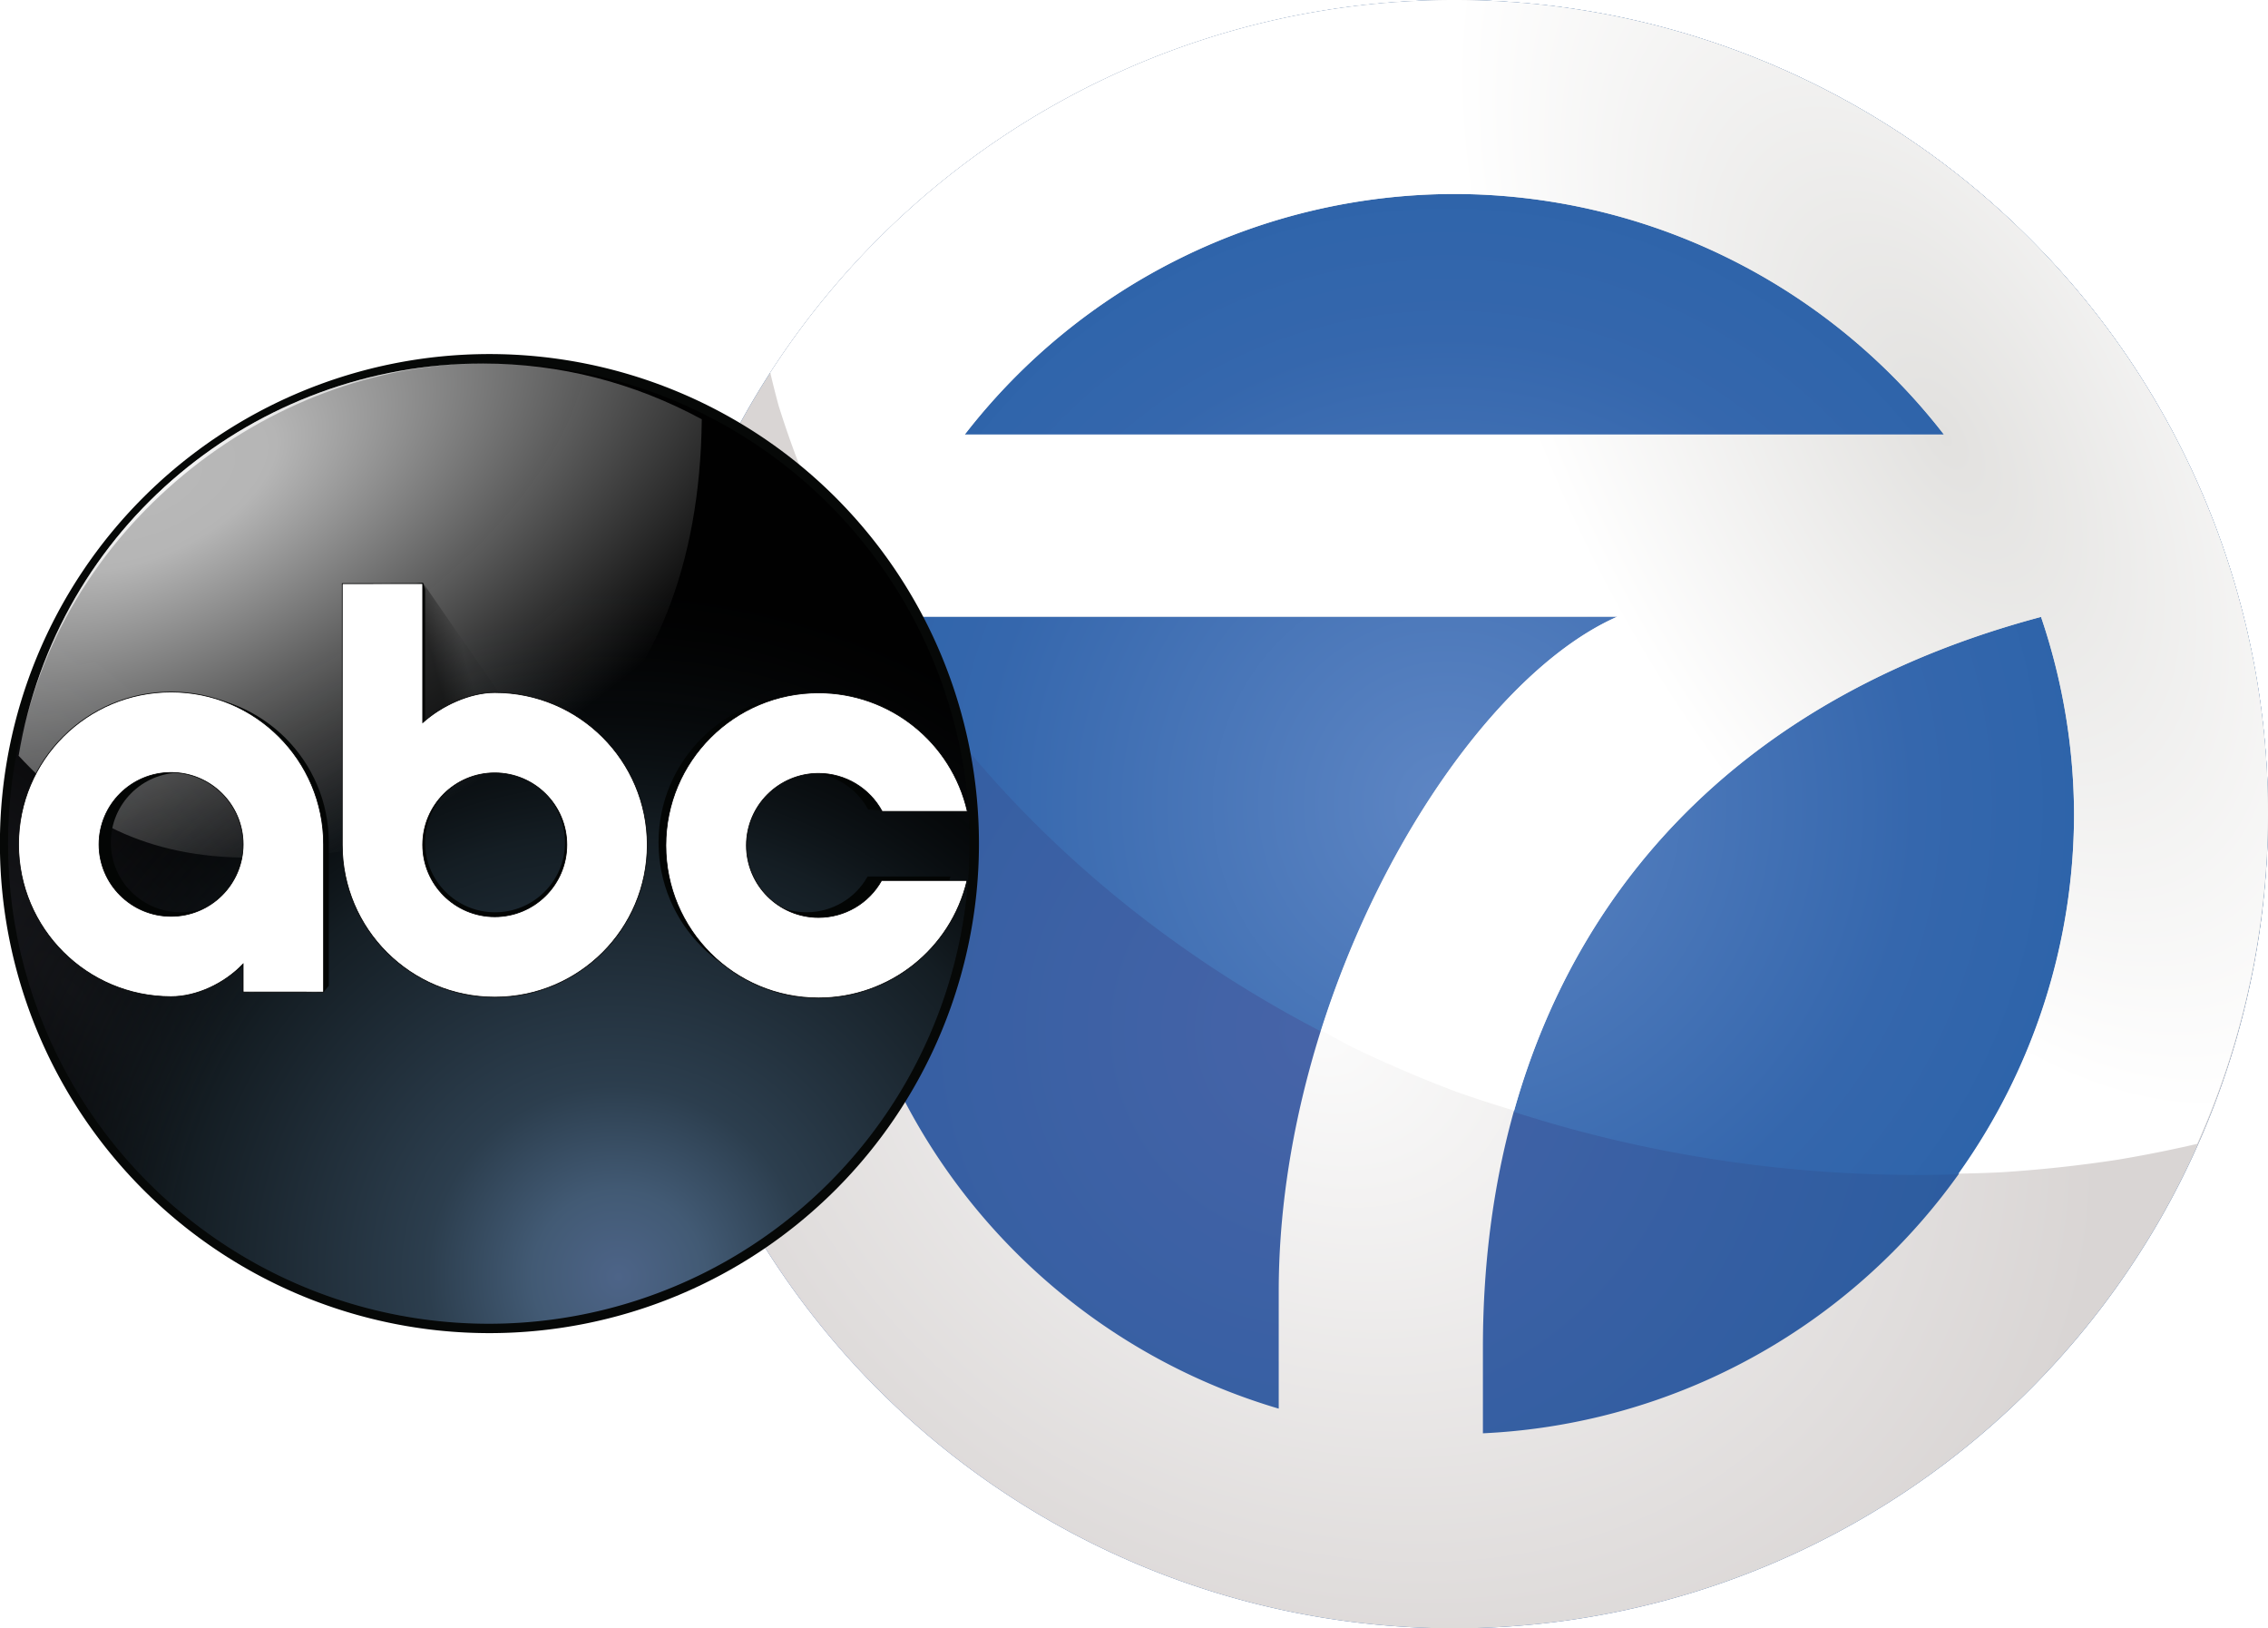<?xml version="1.0" encoding="UTF-8" standalone="no"?>
<!-- Created with Inkscape (http://www.inkscape.org/) -->

<svg
   width="253.912mm"
   height="182.244mm"
   viewBox="0 0 253.912 182.244"
   version="1.1"
   id="svg8"
   inkscape:version="1.1 (c68e22c387, 2021-05-23)"
   sodipodi:docname="random_ABC7_logo.svg"
   inkscape:export-filename="/home/ethan/All created logos or graphics/WOPF95.png"
   inkscape:export-xdpi="82.630226"
   inkscape:export-ydpi="82.630226"
   xmlns:inkscape="http://www.inkscape.org/namespaces/inkscape"
   xmlns:sodipodi="http://sodipodi.sourceforge.net/DTD/sodipodi-0.dtd"
   xmlns:xlink="http://www.w3.org/1999/xlink"
   xmlns="http://www.w3.org/2000/svg"
   xmlns:svg="http://www.w3.org/2000/svg"
   xmlns:rdf="http://www.w3.org/1999/02/22-rdf-syntax-ns#"
   xmlns:cc="http://creativecommons.org/ns#"
   xmlns:dc="http://purl.org/dc/elements/1.1/">
  <defs
     id="defs2">
    <linearGradient
       inkscape:collect="always"
       id="linearGradient933">
      <stop
         style="stop-color:#e2e1df;stop-opacity:1"
         offset="0"
         id="stop929" />
      <stop
         style="stop-color:#ffffff;stop-opacity:1"
         offset="1"
         id="stop931" />
    </linearGradient>
    <linearGradient
       inkscape:collect="always"
       id="linearGradient925">
      <stop
         style="stop-color:#fbfbfb;stop-opacity:1;"
         offset="0"
         id="stop921" />
      <stop
         style="stop-color:#d9d5d4;stop-opacity:1"
         offset="1"
         id="stop923" />
    </linearGradient>
    <linearGradient
       id="linearGradient919"
       inkscape:collect="always">
      <stop
         id="stop915"
         offset="0"
         style="stop-color:#4764a8;stop-opacity:1" />
      <stop
         id="stop917"
         offset="1"
         style="stop-color:#175699;stop-opacity:1" />
    </linearGradient>
    <linearGradient
       inkscape:collect="always"
       id="linearGradient887">
      <stop
         style="stop-color:#5e86c4;stop-opacity:1"
         offset="0"
         id="stop883" />
      <stop
         id="stop939"
         offset="0.396"
         style="stop-color:#3567ad;stop-opacity:1" />
      <stop
         style="stop-color:#16599f;stop-opacity:1"
         offset="1"
         id="stop885" />
    </linearGradient>
    <radialGradient
       inkscape:collect="always"
       xlink:href="#linearGradient919"
       id="radialGradient889"
       cx="119.168"
       cy="60.635"
       fx="119.168"
       fy="60.635"
       r="92.063"
       gradientTransform="matrix(1.012,-1.022,1.022,1.012,-34.615,175.83)"
       gradientUnits="userSpaceOnUse" />
    <radialGradient
       inkscape:collect="always"
       xlink:href="#linearGradient887"
       id="radialGradient897"
       gradientUnits="userSpaceOnUse"
       gradientTransform="matrix(1.012,-1.022,1.022,1.012,-34.615,175.83)"
       cx="138.558"
       cy="55.163"
       fx="138.558"
       fy="55.163"
       r="92.063" />
    <radialGradient
       inkscape:collect="always"
       xlink:href="#linearGradient925"
       id="radialGradient927"
       cx="173.964"
       cy="56.989"
       fx="173.964"
       fy="56.989"
       r="91.122"
       gradientUnits="userSpaceOnUse"
       gradientTransform="matrix(-0.414,0.71,-0.864,-0.504,269.134,20.535)" />
    <radialGradient
       inkscape:collect="always"
       xlink:href="#linearGradient933"
       id="radialGradient935"
       cx="194.248"
       cy="9.126"
       fx="194.248"
       fy="9.126"
       r="83.837"
       gradientTransform="matrix(-0.487,-0.873,0.436,-0.243,308.251,220.508)"
       gradientUnits="userSpaceOnUse" />
    <linearGradient
       inkscape:collect="always"
       id="linearGradient8876">
      <stop
         style="stop-color:#000000;stop-opacity:0.485"
         offset="0"
         id="stop8872" />
      <stop
         style="stop-color:#000000;stop-opacity:0.051"
         offset="1"
         id="stop8874" />
    </linearGradient>
    <linearGradient
       inkscape:collect="always"
       id="linearGradient8762">
      <stop
         style="stop-color:#ffffff;stop-opacity:0.883"
         offset="0"
         id="stop8758" />
      <stop
         style="stop-color:#ffffff;stop-opacity:0"
         offset="1"
         id="stop8760" />
    </linearGradient>
    <filter
       inkscape:collect="always"
       style="color-interpolation-filters:sRGB"
       id="filter2001"
       x="-0.445"
       width="1.89"
       y="-0.326"
       height="1.652">
      <feGaussianBlur
         inkscape:collect="always"
         stdDeviation="5.637"
         id="feGaussianBlur2003" />
    </filter>
    <radialGradient
       gradientTransform="matrix(0.799,0.767,-0.255,0.268,131.002,0.895)"
       gradientUnits="userSpaceOnUse"
       r="77.466"
       fy="214.681"
       fx="40.625"
       cy="214.681"
       cx="40.625"
       id="radialGradient8844-5"
       xlink:href="#linearGradient8842-3"
       inkscape:collect="always" />
    <linearGradient
       id="linearGradient8842-3"
       inkscape:collect="always">
      <stop
         id="stop8838-6"
         offset="0"
         style="stop-color:#17181c;stop-opacity:1" />
      <stop
         id="stop8840-8"
         offset="1"
         style="stop-color:#010101;stop-opacity:1" />
    </linearGradient>
    <radialGradient
       inkscape:collect="always"
       xlink:href="#linearGradient1331"
       id="radialGradient157-5"
       gradientUnits="userSpaceOnUse"
       gradientTransform="matrix(0.815,-0.525,0.53,0.83,-78.655,-14.678)"
       cx="138.431"
       cy="250.183"
       fx="138.431"
       fy="250.183"
       r="77.466" />
    <linearGradient
       id="linearGradient1331">
      <stop
         id="stop1325"
         offset="0"
         style="stop-color:#4d6488;stop-opacity:1" />
      <stop
         style="stop-color:#425a74;stop-opacity:1"
         offset="0.122"
         id="stop1113" />
      <stop
         style="stop-color:#2c3e4e;stop-opacity:1"
         offset="0.27"
         id="stop1327" />
      <stop
         id="stop1371"
         offset="0.627"
         style="stop-color:#141d23;stop-opacity:1" />
      <stop
         id="stop1329"
         offset="1"
         style="stop-color:#010101;stop-opacity:0" />
    </linearGradient>
    <radialGradient
       r="208.012"
       fy="431.106"
       fx="210.413"
       cy="431.106"
       cx="210.413"
       gradientTransform="matrix(0.379,-0.186,0.094,0.193,-3.155,-8.699)"
       gradientUnits="userSpaceOnUse"
       id="radialGradient8924-8"
       xlink:href="#linearGradient948"
       inkscape:collect="always" />
    <linearGradient
       id="linearGradient948"
       inkscape:collect="always">
      <stop
         id="stop944"
         offset="0"
         style="stop-color:#b9b9b9;stop-opacity:1" />
      <stop
         style="stop-color:#b9b9b9;stop-opacity:0.98"
         offset="0.16"
         id="stop950" />
      <stop
         id="stop946"
         offset="1"
         style="stop-color:#b3b4b4;stop-opacity:0" />
    </linearGradient>
    <filter
       inkscape:collect="always"
       style="color-interpolation-filters:sRGB"
       id="filter1251"
       x="-0.061"
       width="1.122"
       y="-0.052"
       height="1.103">
      <feGaussianBlur
         inkscape:collect="always"
         stdDeviation="0.583"
         id="feGaussianBlur1253" />
    </filter>
    <radialGradient
       r="208.012"
       fy="431.106"
       fx="210.413"
       cy="431.106"
       cx="210.413"
       gradientTransform="matrix(0.33,-0.131,0.085,0.215,11.154,-30.043)"
       gradientUnits="userSpaceOnUse"
       id="radialGradient9012-2"
       xlink:href="#linearGradient8762"
       inkscape:collect="always" />
    <linearGradient
       inkscape:collect="always"
       xlink:href="#linearGradient8876"
       id="linearGradient797"
       gradientUnits="userSpaceOnUse"
       x1="97.899"
       y1="160.205"
       x2="102.81"
       y2="158.931" />
  </defs>
  <sodipodi:namedview
     id="base"
     pagecolor="#1f1f1f"
     bordercolor="#666666"
     borderopacity="1.0"
     inkscape:pageopacity="0"
     inkscape:pageshadow="2"
     inkscape:zoom="0.24748738"
     inkscape:cx="1000.051"
     inkscape:cy="595.99"
     inkscape:document-units="mm"
     inkscape:current-layer="svg8"
     showgrid="false"
     inkscape:window-width="1366"
     inkscape:window-height="715"
     inkscape:window-x="-8"
     inkscape:window-y="-8"
     inkscape:window-maximized="1"
     inkscape:pagecheckerboard="true" />
  <path
     id="path856"
     style="opacity:1;fill:url(#radialGradient889);fill-opacity:1;stroke:none;stroke-width:14.181;stroke-linejoin:miter;stroke-miterlimit:4;stroke-dasharray:none;stroke-opacity:0.985"
     d="M 162.79,0 A 91.122,91.122 0 0 0 71.668,91.122 91.122,91.122 0 0 0 162.79,182.244 91.122,91.122 0 0 0 253.912,91.122 91.122,91.122 0 0 0 162.79,0 Z" />
  <path
     id="path891"
     style="opacity:1;fill:url(#radialGradient897);fill-opacity:1;stroke:none;stroke-width:14.181;stroke-linejoin:miter;stroke-miterlimit:4;stroke-dasharray:none;stroke-opacity:0.985"
     d="m 162.79,0 a 91.122,91.122 0 0 0 -76.611,41.896 132.292,117.551 0 0 0 0.988,3.498 132.292,117.551 0 0 0 4.17,11.151 132.292,117.551 0 0 0 5.402,10.725 132.292,117.551 0 0 0 6.579,10.193 132.292,117.551 0 0 0 7.692,9.558 132.292,117.551 0 0 0 8.728,8.828 132.292,117.551 0 0 0 9.675,8.009 132.292,117.551 0 0 0 10.527,7.111 132.292,117.551 0 0 0 11.274,6.142 132.292,117.551 0 0 0 11.907,5.111 132.292,117.551 0 0 0 12.422,4.029 132.292,117.551 0 0 0 12.812,2.907 132.292,117.551 0 0 0 13.075,1.756 132.292,117.551 0 0 0 13.207,0.587 132.292,117.551 0 0 0 9.358,-0.295 132.292,117.551 0 0 0 13.127,-1.416 132.292,117.551 0 0 0 8.875,-1.675 91.122,91.122 0 0 0 7.914,-36.993 A 91.122,91.122 0 0 0 162.79,0 Z" />
  <path
     style="fill:url(#radialGradient927);fill-opacity:1;stroke:none;stroke-width:4.271;stroke-linecap:square;stroke-linejoin:miter;stroke-miterlimit:4;stroke-dasharray:none;stroke-opacity:1"
     d="M 162.79,0 A 91.122,91.122 0 0 0 71.668,91.122 91.122,91.122 0 0 0 162.79,182.244 91.122,91.122 0 0 0 253.912,91.122 91.122,91.122 0 0 0 162.79,0 Z m 0,21.713 a 69.409,69.409 0 0 1 54.84,26.92 H 108.011 A 69.409,69.409 0 0 1 162.79,21.713 Z M 97.063,69.014 h 84.014 c -17.681,7.763 -37.918,42.068 -37.918,75.505 v 13.137 A 69.409,69.409 0 0 1 93.381,91.122 69.409,69.409 0 0 1 97.063,69.014 Z m 131.44,0.031 a 69.409,69.409 0 0 1 3.696,22.077 69.409,69.409 0 0 1 -66.181,69.295 v -9.601 c 0,-39.081 20.231,-70.516 62.485,-81.771 z"
     id="path816"
     inkscape:connector-curvature="0" />
  <path
     inkscape:connector-curvature="0"
     id="path904"
     d="m 86.238,41.715 a 132.292,117.551 0 0 0 0.929,3.679 132.292,117.551 0 0 0 4.17,11.151 132.292,117.551 0 0 0 5.402,10.725 132.292,117.551 0 0 0 1.126,1.744 h 83.213 c -12.446,5.464 -26.127,24.095 -33.156,46.302 a 132.292,117.551 0 0 0 3.292,1.794 132.292,117.551 0 0 0 11.907,5.111 132.292,117.551 0 0 0 6.399,2.076 c 7.434,-26.421 26.823,-46.685 58.983,-55.252 a 69.409,69.409 0 0 1 3.696,22.077 69.409,69.409 0 0 1 -12.943,40.233 132.292,117.551 0 0 0 4.74,-0.149 132.292,117.551 0 0 0 13.127,-1.416 132.292,117.551 0 0 0 8.859,-1.767 91.122,91.122 0 0 0 7.93,-36.901 A 91.122,91.122 0 0 0 162.79,1.1500004e-4 91.122,91.122 0 0 0 86.238,41.715 Z M 162.79,21.712 a 69.409,69.409 0 0 1 54.84,26.921 H 108.011 a 69.409,69.409 0 0 1 54.78,-26.921 z"
     style="fill:url(#radialGradient935);fill-opacity:1;stroke:none;stroke-width:4.271;stroke-linecap:square;stroke-linejoin:miter;stroke-miterlimit:4;stroke-dasharray:none;stroke-opacity:1" />
  <g
     id="g4004"
     style="stroke:none"
     transform="matrix(1.05,0,0,1.043,-105.852,17.468)">
    <path
       style="display:inline;fill:#060807;fill-opacity:1;stroke:none;stroke-width:1.238;stroke-linecap:square;stroke-linejoin:miter;stroke-miterlimit:4;stroke-dasharray:none;stroke-opacity:0.49"
       d="M 205.19,73.775 A 52.194,52.53 0 0 1 152.996,126.305 52.194,52.53 0 0 1 100.802,73.775 52.194,52.53 0 0 1 152.996,21.245 52.194,52.53 0 0 1 205.19,73.775 Z"
       id="path8683-0"
       inkscape:connector-curvature="0" />
    <path
       sodipodi:nodetypes="ccccccccccccc"
       inkscape:connector-curvature="0"
       id="circle8685-4"
       d="M -82.873,10.962 V 37.168 c -1e-4,8.44 6.806,15.281 15.202,15.281 8.396,0 15.202,-6.841 15.202,-15.281 0,-8.44 -6.806,-15.28 -15.202,-15.28 -2.507,0.001 -5.325,1.333 -7.183,3.021 V 10.958 Z m 15.202,18.987 c 3.967,0 7.183,3.228 7.183,7.216 0,3.988 -3.215,7.216 -7.183,7.216 -3.967,0 -7.183,-3.228 -7.183,-7.216 0,-3.988 3.215,-7.216 7.183,-7.216 z"
       style="display:inline;opacity:0.8;fill:#000000;fill-opacity:1;stroke:none;stroke-width:0.072;stroke-linecap:square;stroke-linejoin:miter;stroke-miterlimit:4;stroke-dasharray:none;stroke-opacity:1;filter:url(#filter2001)"
       transform="matrix(1.07,0,0,1.07,229.922,38.624)" />
    <ellipse
       cy="73.774"
       cx="152.928"
       id="circle8836-1"
       style="display:inline;fill:url(#radialGradient8844-5);fill-opacity:1;stroke:none;stroke-width:1.238;stroke-linecap:square;stroke-linejoin:miter;stroke-miterlimit:4;stroke-dasharray:none;stroke-opacity:0.49"
       rx="51.262"
       ry="51.524" />
    <path
       style="display:inline;fill:url(#radialGradient157-5);fill-opacity:1;fill-rule:evenodd;stroke:none;stroke-width:1.238;stroke-linecap:square;stroke-linejoin:miter;stroke-miterlimit:4;stroke-dasharray:none;stroke-opacity:0.49"
       d="M 204.19,73.775 A 51.262,51.524 0 0 1 152.928,125.3 51.262,51.524 0 0 1 101.666,73.775 51.262,51.524 0 0 1 152.928,22.252 51.262,51.524 0 0 1 204.19,73.775 Z"
       id="circle8826-8"
       inkscape:connector-curvature="0" />
    <path
       sodipodi:nodetypes="ccccc"
       inkscape:connector-curvature="0"
       id="circle8736-4"
       d="m 152.303,22.258 c -24.268,0.018 -45.43,17.455 -49.505,42.092 6.298,6.853 13.573,10.937 24.653,10.937 28.176,0 47.869,-15.326 48.186,-47.043 -7.255,-3.949 -15.121,-5.976 -23.334,-5.987 z"
       style="display:inline;fill:url(#radialGradient8924-8);fill-opacity:1;stroke:none;stroke-width:1.238;stroke-linecap:square;stroke-linejoin:miter;stroke-miterlimit:4;stroke-dasharray:none;stroke-opacity:0.49" />
    <path
       sodipodi:nodetypes="cccc"
       inkscape:connector-curvature="0"
       id="path8870-6"
       d="m 96.5,148.732 18.405,26.654 -22.868,0.472 z"
       style="display:inline;fill:url(#linearGradient797);fill-opacity:1;stroke:none;stroke-width:0.265px;stroke-linecap:butt;stroke-linejoin:miter;stroke-opacity:1;filter:url(#filter1251)"
       transform="matrix(0.662,0,0,0.665,82.035,-53.103)" />
    <path
       id="path8779-2"
       d="m 152.303,22.259 c -24.268,0.017 -45.43,17.454 -49.505,42.091 4.014,-24.269 26.362,-42.075 49.505,-42.091 z"
       style="display:inline;fill:url(#radialGradient9012-2);fill-opacity:1;stroke:none;stroke-width:1.238;stroke-linecap:square;stroke-linejoin:miter;stroke-miterlimit:4;stroke-dasharray:none;stroke-opacity:0.49"
       inkscape:connector-curvature="0" />
    <g
       style="display:inline;stroke:none;stroke-width:0.491;stroke-miterlimit:4;stroke-dasharray:none"
       id="g8824-8"
       transform="matrix(0.662,0,0,0.665,82.035,-53.103)">
      <path
         sodipodi:nodetypes="cccccccccccccc"
         inkscape:connector-curvature="0"
         id="path8815-0"
         d="M 84.254,149.732 V 190.615 c -2.23e-4,13.165 10.674,23.838 23.841,23.837 13.167,-6e-5 23.841,-10.672 23.841,-23.837 -5e-5,-13.165 -10.674,-23.837 -23.841,-23.837 -3.931,0.003 -8.351,2.079 -11.265,4.718 v -21.764 l -0.331,-1 z m 23.841,29.621 c 6.221,3e-5 11.265,5.043 11.265,11.263 -2e-5,6.22 -5.043,11.263 -11.265,11.263 -6.221,-2e-5 -11.265,-5.043 -11.265,-11.263 2.3e-5,-6.22 5.043,-11.263 11.265,-11.263 z"
         style="opacity:1;fill:#030504;fill-opacity:1;stroke:none;stroke-width:0.491;stroke-linecap:square;stroke-linejoin:miter;stroke-miterlimit:4;stroke-dasharray:none;stroke-opacity:1" />
      <path
         sodipodi:nodetypes="ccccccccccccc"
         id="path8817-8"
         d="m 158.27,166.778 c -13.167,5e-5 -23.841,10.672 -23.841,23.837 -2.2e-4,13.165 10.674,23.837 23.841,23.837 11.043,-0.013 20.632,-7.607 23.173,-18.352 H 181.343 168.104 c -1.988,3.565 -5.751,5.776 -9.834,5.778 -6.221,-2e-5 -11.265,-5.043 -11.265,-11.263 2e-5,-6.22 5.043,-11.263 11.265,-11.263 4.151,0.004 7.964,2.29 9.922,5.95 l 1.862,0.099 11.434,-0.099 c -2.476,-10.83 -12.107,-18.514 -23.219,-18.524 z"
         style="opacity:1;fill:#030504;fill-opacity:1;stroke:none;stroke-width:0.491;stroke-linecap:square;stroke-linejoin:miter;stroke-miterlimit:4;stroke-dasharray:none;stroke-opacity:1"
         inkscape:connector-curvature="0" />
      <path
         style="opacity:1;fill:#030504;fill-opacity:1;stroke:none;stroke-width:0.491;stroke-linecap:square;stroke-linejoin:miter;stroke-miterlimit:4;stroke-dasharray:none;stroke-opacity:1"
         d="m 81.319,213.739 v -23.124 c 2.23e-4,-13.165 -10.674,-23.838 -23.841,-23.837 -13.167,4e-5 -23.841,10.672 -23.841,23.837 5.9e-5,13.165 10.674,23.837 23.841,23.837 3.931,-0.003 8.286,-1.981 11.265,-5.107 v 4.394 l 11.769,0.978 z M 57.478,201.878 c -6.221,0 -11.265,-5.043 -11.265,-11.263 0,-6.22 5.043,-11.263 11.265,-11.263 6.221,0 11.265,5.043 11.265,11.263 0,6.22 -5.043,11.263 -11.265,11.263 z"
         id="path8819-9"
         inkscape:connector-curvature="0"
         sodipodi:nodetypes="cccccccccsssss" />
    </g>
    <path
       id="circle8693-5"
       style="display:inline;fill:#ffffff;fill-opacity:1;stroke:#000000;stroke-width:0.292;stroke-linecap:square;stroke-linejoin:miter;stroke-miterlimit:4;stroke-dasharray:none;stroke-opacity:1"
       d="m 709.783,217.359 c -33.942,-0.015 -61.456,27.655 -61.457,61.771 -0.001,34.118 27.513,61.796 61.457,61.777 28.468,-0.016 53.187,-19.716 59.736,-47.562 h -34.387 c -5.128,9.237 -14.828,14.964 -25.352,14.965 -16.032,0.002 -29.039,-13.058 -29.039,-29.172 -3.9e-4,-16.114 13.007,-29.176 29.039,-29.172 10.698,0.003 20.526,5.926 25.578,15.404 h 34.275 C 763.252,237.304 738.428,217.372 709.783,217.359 Z"
       transform="scale(0.265)"
       sodipodi:nodetypes="sssccsssccs" />
    <path
       sodipodi:nodetypes="csssscccsssss"
       inkscape:connector-curvature="0"
       id="circle8685-1"
       d="m 137.304,45.878 v 28.031 c 0,9.028 7.28,16.345 16.261,16.345 8.981,0 16.261,-7.317 16.261,-16.345 -6e-5,-9.028 -7.28,-16.345 -16.261,-16.344 -2.682,2.3e-4 -5.696,1.425 -7.683,3.231 V 45.873 Z m 16.261,20.31 c 4.243,0 7.683,3.453 7.683,7.718 0,4.266 -3.439,7.718 -7.683,7.718 -4.243,0 -7.683,-3.453 -7.683,-7.718 0,-4.266 3.439,-7.718 7.683,-7.718 z"
       style="display:inline;mix-blend-mode:normal;fill:#ffffff;fill-opacity:1;stroke:#000000;stroke-width:0.077;stroke-linecap:square;stroke-linejoin:miter;stroke-miterlimit:4;stroke-dasharray:none;stroke-opacity:1" />
    <path
       style="display:inline;fill:#ffffff;fill-opacity:1;stroke:#000000;stroke-width:0.077;stroke-linecap:square;stroke-linejoin:miter;stroke-miterlimit:4;stroke-dasharray:none;stroke-opacity:1"
       d="m 135.312,89.71 v -15.855 c 0,-9.028 -7.28,-16.345 -16.261,-16.345 -8.981,0 -16.261,7.317 -16.261,16.345 1.1e-4,9.028 7.28,16.345 16.261,16.344 2.682,-2.3e-4 5.652,-1.362 7.683,-3.506 v 3.009 z m -16.261,-8.13 c -4.243,0 -7.683,-3.463 -7.683,-7.718 0,-4.266 3.44,-7.718 7.683,-7.718 4.243,0 7.683,3.453 7.683,7.718 0,4.266 -3.439,7.718 -7.683,7.718 z"
       id="path8730-7"
       inkscape:connector-curvature="0"
       sodipodi:nodetypes="csssscccsssss" />
  </g>
</svg>
